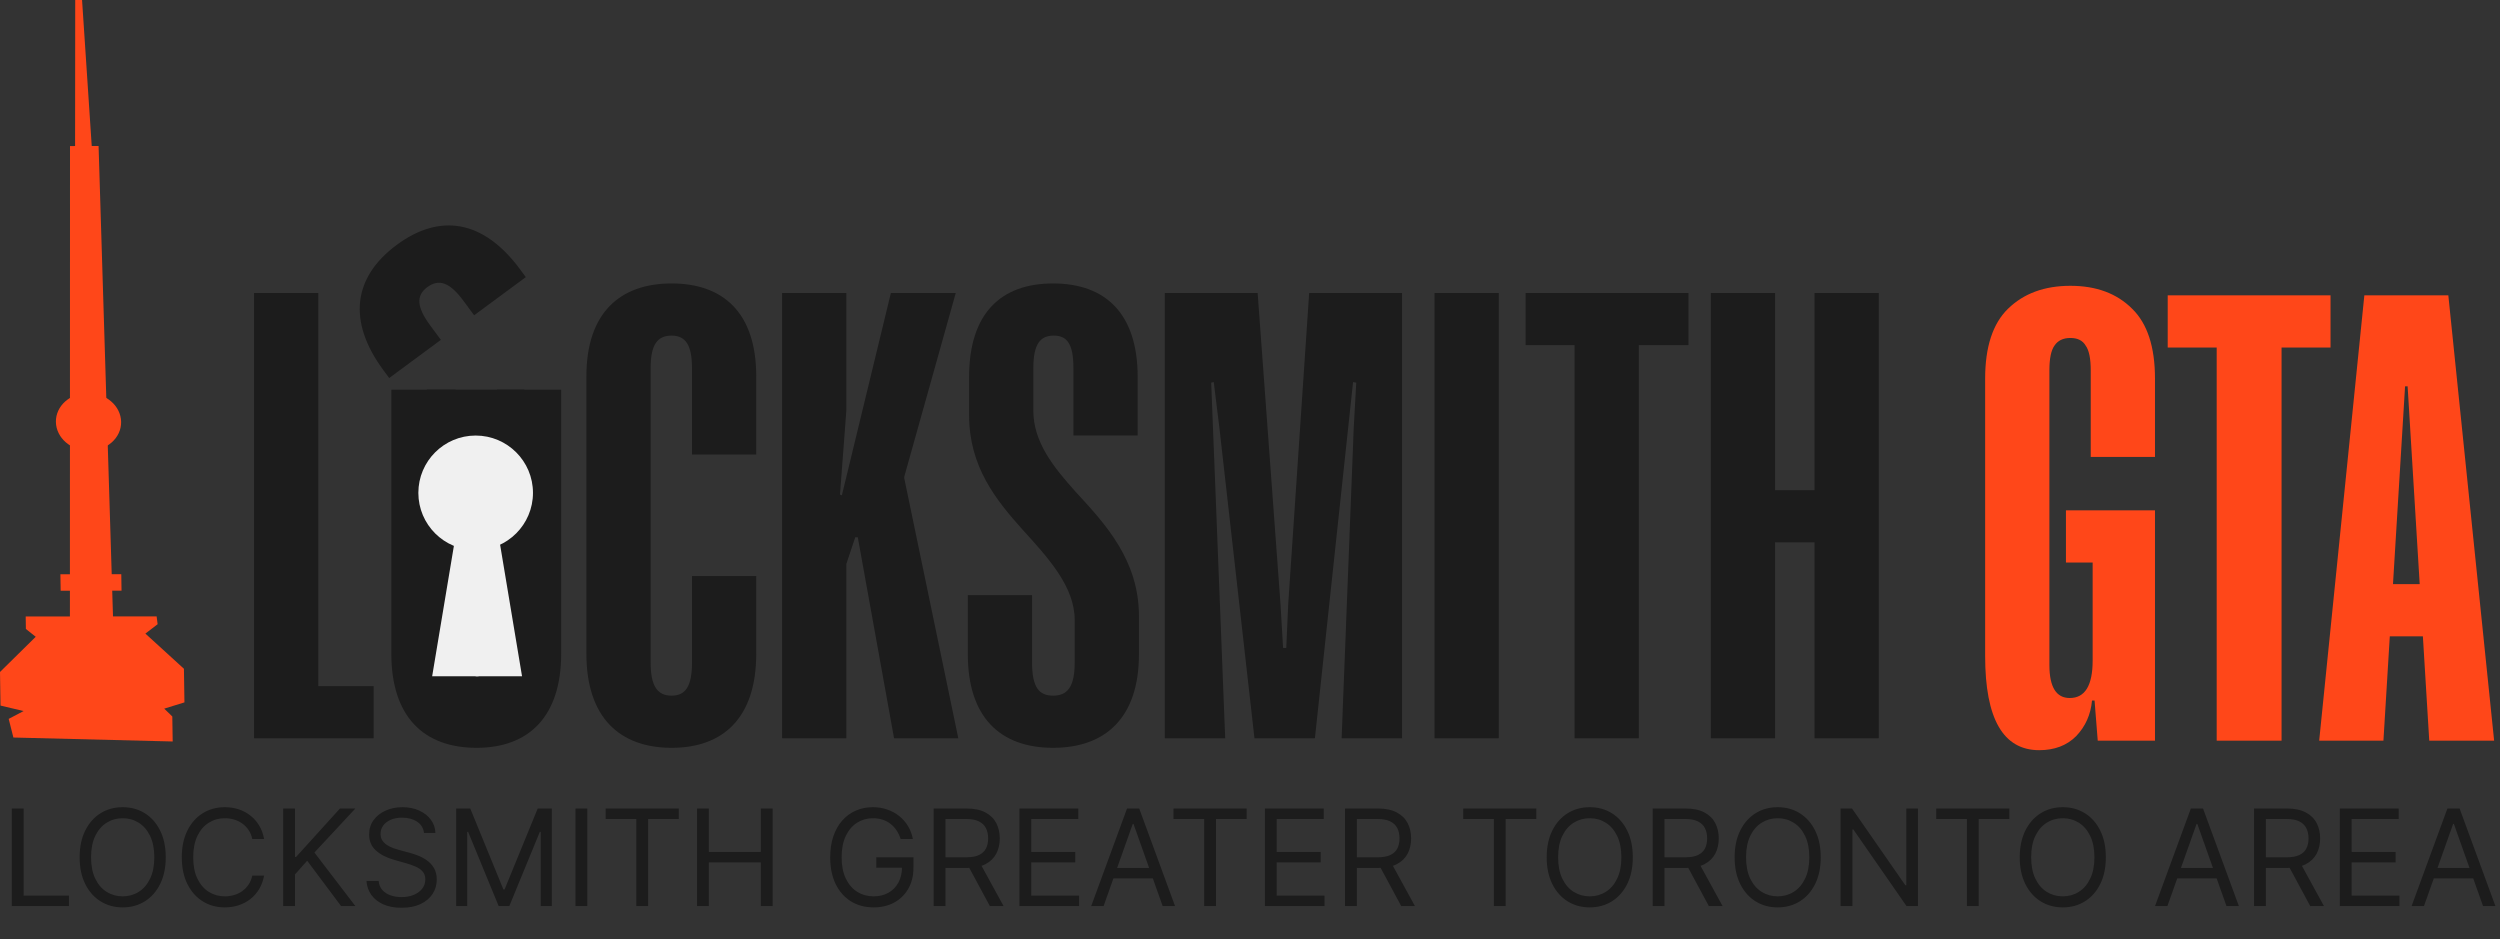 <?xml version="1.0" encoding="UTF-8"?> <svg xmlns="http://www.w3.org/2000/svg" width="1272" height="478" viewBox="0 0 1272 478" fill="none"><rect x="0" y="0" width="1272" height="478" fill="#333333" stroke="none"/> <path d="M6.814 375.251L87.864 377.266L87.669 364.538L83.558 360.561L93.845 357.373L93.585 340.269L73.973 322.377L80.201 317.601L79.688 313.624L13.072 313.653L13.171 320.018L18.18 323.992L0 341.899L0.262 359.003L12.008 361.782L4.418 365.765L6.814 375.251Z" fill="#FF4719"></path> <path d="M35.568 318.992L35.617 74.302L50.156 74.297L57.728 321.216L35.568 318.992Z" fill="#FF4719"></path> <path d="M30.733 292.177L61.709 292.166L61.837 300.546L30.862 300.557L30.733 292.177Z" fill="#FF4719"></path> <path d="M61.63 214.653C61.752 222.753 54.425 229.32 45.26 229.325C36.096 229.328 28.567 222.768 28.441 214.667C28.316 206.567 35.647 200 44.811 199.998C53.976 199.995 61.505 206.552 61.63 214.653Z" fill="#FF4719"></path> <path d="M38.195 81.831L38.274 0.003L41.749 0L47.654 89.13L38.195 81.831Z" fill="#FF4719"></path> <path fill-rule="evenodd" clip-rule="evenodd" d="M199.11 198.28V332.588C199.11 364.307 215.293 380.49 242.481 380.49C269.345 380.49 285.528 364.307 285.528 332.588V198.28H252.838V337.119C252.838 349.095 249.601 353.95 242.157 353.95C235.036 353.95 231.8 348.771 231.8 337.119V198.28H199.11ZM129.264 375.635V149.071H161.954V349.095H190.113V375.635H129.264ZM352.086 231.282V187.263C352.086 175.612 348.849 170.757 341.729 170.757C334.285 170.757 331.048 175.612 331.048 187.263V337.119C331.048 348.771 334.285 353.95 341.729 353.95C348.849 353.95 352.086 349.095 352.086 337.119V293.101H384.776V332.588C384.776 365.278 367.946 380.49 341.729 380.49C315.512 380.49 298.358 365.278 298.358 332.588V191.471C298.358 159.105 315.512 144.216 341.729 144.216C367.946 144.216 384.776 159.105 384.776 191.471V231.282H352.086ZM453.276 149.071H486.29L460.073 242.61V243.257L487.584 375.635H454.895L436.446 273.358H435.151L430.62 286.952V375.635H397.93V149.071H430.62V208.949L427.383 251.672L428.354 251.996L453.276 149.071ZM578.847 191.795V221.572H546.157V187.263C546.157 174.964 542.921 170.757 536.124 170.757C529.327 170.757 525.767 174.964 525.767 187.263V208.949C525.767 224.808 535.8 237.431 547.128 250.054C547.401 250.35 547.674 250.647 547.948 250.945C562.651 266.916 579.495 285.213 579.495 313.492V332.912C579.495 364.954 562.664 380.49 535.8 380.49C508.936 380.49 492.429 364.954 492.429 332.912V302.811H525.119V337.119C525.119 349.742 528.68 353.95 535.8 353.95C542.921 353.95 546.805 349.742 546.805 337.119V315.434C546.805 298.604 533.534 284.039 520.264 269.474C506.67 254.262 493.077 237.431 493.077 211.215V191.795C493.077 159.428 509.26 144.216 535.8 144.216C562.664 144.216 578.847 159.752 578.847 191.795ZM666.105 149.071H713.36V375.635H682.612L688.761 218.011L690.056 194.708L688.438 194.384L669.018 375.635H638.27L620.468 218.011L617.555 194.384L616.261 194.708L623.381 375.635H592.633V149.071H639.888L651.54 307.666L652.835 329.675H654.453L655.424 307.666L666.105 149.071ZM729.879 149.071H762.569V375.635H729.879V149.071ZM776.221 149.071H859.079V175.612H833.833V375.635H801.143V175.612H776.221V149.071ZM923.222 149.071H955.912V375.635H923.222V275.947H903.155V375.635H870.465V149.071H903.155V249.407H923.222V149.071Z" fill="#1C1C1C"></path> <path fill-rule="evenodd" clip-rule="evenodd" d="M201.885 124.577C223.753 108.423 245.933 111.756 264.587 137.009L267.532 140.997L241.238 160.42L235.793 153.048C228.87 143.676 223.382 141.694 217.394 146.117C211.667 150.348 211.948 156.176 218.871 165.548L224.316 172.92L198.022 192.343L195.077 188.355C176.615 163.363 179.757 140.923 201.885 124.577Z" fill="#1C1C1C"></path> <path d="M265.345 199.738H218.691L223.065 352.822L246.392 363.027L265.345 352.822V199.738Z" fill="#1C1C1C" stroke="#1C1C1C" stroke-width="2.916"></path> <path d="M221.607 342.616L236.187 255.14H242.018V342.616H221.607Z" fill="#F0F0F0" stroke="#F0F0F0" stroke-width="2.916"></path> <path d="M263.888 342.616L249.308 255.14H243.477V342.616H263.888Z" fill="#F0F0F0" stroke="#F0F0F0" stroke-width="2.916"></path> <circle cx="242.018" cy="250.766" r="29.159" fill="#F0F0F0"></circle> <path d="M1063.77 188.464C1063.77 182.423 1062.91 178.215 1061.18 175.842C1059.67 173.252 1057.08 171.958 1053.42 171.958C1049.75 171.958 1047.05 173.252 1045.32 175.842C1043.6 178.215 1042.73 182.423 1042.73 188.464V338.32C1042.73 349.541 1046.19 355.151 1053.09 355.151C1060.86 355.151 1064.74 348.785 1064.74 336.055V286.211H1051.15V259.67H1096.46V376.836H1067.33L1065.71 356.445H1064.42C1063.77 363.566 1061.08 369.608 1056.33 374.571C1051.58 379.318 1045.32 381.691 1037.56 381.691C1019.22 381.691 1010.04 365.724 1010.04 333.789V192.672C1010.04 176.489 1013.93 164.621 1021.7 157.069C1029.68 149.301 1040.25 145.417 1053.42 145.417C1066.58 145.417 1077.04 149.301 1084.81 157.069C1092.58 164.621 1096.46 176.489 1096.46 192.672V232.483H1063.77V188.464ZM1185.78 176.812H1160.86V376.836H1127.85V176.812H1102.93V150.272H1185.78V176.812ZM1269.01 376.836H1236L1232.76 323.755H1215.93L1212.69 376.836H1180L1202.98 150.272H1245.71L1269.01 376.836ZM1231.14 297.215L1224.99 196.556H1223.7L1217.55 297.215H1231.14Z" fill="#FF4719"></path> <path d="M6.009 461V411.375H12.018V455.669H35.086V461H6.009ZM84.329 436.188C84.329 441.422 83.384 445.945 81.494 449.757C79.604 453.569 77.011 456.509 73.716 458.577C70.421 460.645 66.657 461.678 62.425 461.678C58.192 461.678 54.428 460.645 51.133 458.577C47.838 456.509 45.245 453.569 43.355 449.757C41.465 445.945 40.52 441.422 40.52 436.188C40.52 430.954 41.465 426.431 43.355 422.618C45.245 418.806 47.838 415.866 51.133 413.799C54.428 411.731 58.192 410.697 62.425 410.697C66.657 410.697 70.421 411.731 73.716 413.799C77.011 415.866 79.604 418.806 81.494 422.618C83.384 426.431 84.329 430.954 84.329 436.188ZM78.514 436.188C78.514 431.891 77.795 428.264 76.357 425.308C74.936 422.352 73.005 420.115 70.566 418.596C68.143 417.078 65.429 416.318 62.425 416.318C59.42 416.318 56.698 417.078 54.259 418.596C51.836 420.115 49.905 422.352 48.468 425.308C47.046 428.264 46.335 431.891 46.335 436.188C46.335 440.485 47.046 444.111 48.468 447.067C49.905 450.023 51.836 452.261 54.259 453.779C56.698 455.298 59.42 456.057 62.425 456.057C65.429 456.057 68.143 455.298 70.566 453.779C73.005 452.261 74.936 450.023 76.357 447.067C77.795 444.111 78.514 440.485 78.514 436.188ZM134.366 426.883H128.356C128.001 425.155 127.379 423.636 126.491 422.328C125.618 421.019 124.552 419.921 123.292 419.032C122.048 418.128 120.667 417.449 119.149 416.997C117.63 416.545 116.047 416.318 114.399 416.318C111.395 416.318 108.673 417.078 106.234 418.596C103.811 420.115 101.88 422.352 100.443 425.308C99.021 428.264 98.31 431.891 98.31 436.188C98.31 440.485 99.021 444.111 100.443 447.067C101.88 450.023 103.811 452.261 106.234 453.779C108.673 455.298 111.395 456.057 114.399 456.057C116.047 456.057 117.63 455.831 119.149 455.378C120.667 454.926 122.048 454.256 123.292 453.367C124.552 452.463 125.618 451.356 126.491 450.048C127.379 448.723 128.001 447.205 128.356 445.492H134.366C133.913 448.028 133.089 450.298 131.894 452.301C130.699 454.304 129.212 456.008 127.436 457.414C125.659 458.803 123.664 459.861 121.451 460.588C119.254 461.315 116.903 461.678 114.399 461.678C110.167 461.678 106.403 460.645 103.108 458.577C99.812 456.509 97.22 453.569 95.33 449.757C93.44 445.945 92.495 441.422 92.495 436.188C92.495 430.954 93.44 426.431 95.33 422.618C97.22 418.806 99.812 415.866 103.108 413.799C106.403 411.731 110.167 410.697 114.399 410.697C116.903 410.697 119.254 411.06 121.451 411.787C123.664 412.514 125.659 413.58 127.436 414.986C129.212 416.375 130.699 418.071 131.894 420.074C133.089 422.061 133.913 424.331 134.366 426.883ZM144.076 461V411.375H150.085V435.994H150.667L172.959 411.375H180.81L159.971 433.765L180.81 461H173.541L156.288 437.932L150.085 444.911V461H144.076ZM215.726 423.782C215.436 421.326 214.256 419.42 212.189 418.063C210.121 416.706 207.585 416.028 204.58 416.028C202.383 416.028 200.461 416.383 198.813 417.094C197.182 417.805 195.906 418.782 194.985 420.026C194.08 421.27 193.628 422.683 193.628 424.266C193.628 425.591 193.943 426.73 194.573 427.683C195.219 428.62 196.043 429.403 197.044 430.033C198.046 430.647 199.096 431.156 200.194 431.56C201.293 431.947 202.303 432.262 203.223 432.505L208.263 433.862C209.556 434.201 210.993 434.669 212.576 435.267C214.176 435.865 215.702 436.68 217.156 437.714C218.626 438.732 219.838 440.04 220.791 441.64C221.744 443.239 222.22 445.202 222.22 447.528C222.22 450.209 221.518 452.632 220.112 454.797C218.723 456.962 216.688 458.682 214.006 459.958C211.341 461.234 208.102 461.872 204.289 461.872C200.736 461.872 197.658 461.299 195.058 460.152C192.473 459.005 190.438 457.406 188.951 455.354C187.481 453.303 186.649 450.92 186.456 448.206H192.659C192.82 450.08 193.45 451.631 194.549 452.858C195.663 454.07 197.069 454.975 198.765 455.572C200.477 456.154 202.319 456.445 204.289 456.445C206.583 456.445 208.643 456.073 210.468 455.33C212.294 454.571 213.739 453.521 214.806 452.18C215.872 450.823 216.405 449.24 216.405 447.431C216.405 445.783 215.944 444.442 215.024 443.408C214.103 442.375 212.891 441.535 211.389 440.888C209.887 440.242 208.263 439.677 206.519 439.192L200.413 437.448C196.536 436.333 193.466 434.742 191.205 432.674C188.943 430.607 187.813 427.901 187.813 424.557C187.813 421.778 188.564 419.355 190.066 417.288C191.584 415.204 193.62 413.589 196.172 412.442C198.741 411.279 201.608 410.697 204.774 410.697C207.973 410.697 210.816 411.27 213.303 412.417C215.791 413.548 217.762 415.099 219.216 417.07C220.686 419.04 221.461 421.278 221.542 423.782H215.726ZM232.1 411.375H239.273L256.137 452.568H256.719L273.583 411.375H280.756V461H275.134V423.297H274.649L259.142 461H253.714L238.206 423.297H237.722V461H232.1V411.375ZM298.814 411.375V461H292.804V411.375H298.814ZM308.149 416.706V411.375H345.367V416.706H329.762V461H323.753V416.706H308.149ZM354.641 461V411.375H360.65V433.474H387.11V411.375H393.12V461H387.11V438.805H360.65V461H354.641ZM458.264 426.883C457.731 425.252 457.028 423.79 456.156 422.497C455.3 421.189 454.274 420.074 453.079 419.153C451.899 418.233 450.559 417.53 449.056 417.045C447.554 416.561 445.906 416.318 444.113 416.318C441.173 416.318 438.5 417.078 436.093 418.596C433.686 420.115 431.772 422.352 430.35 425.308C428.929 428.264 428.218 431.891 428.218 436.188C428.218 440.485 428.937 444.111 430.374 447.067C431.812 450.023 433.759 452.261 436.214 453.779C438.669 455.298 441.432 456.057 444.501 456.057C447.344 456.057 449.848 455.451 452.012 454.24C454.193 453.012 455.889 451.283 457.101 449.054C458.329 446.809 458.942 444.168 458.942 441.131L460.784 441.518H445.858V436.188H464.758V441.518C464.758 445.605 463.886 449.159 462.141 452.18C460.412 455.201 458.022 457.543 454.969 459.207C451.932 460.855 448.443 461.678 444.501 461.678C440.107 461.678 436.246 460.645 432.919 458.577C429.607 456.509 427.023 453.569 425.165 449.757C423.323 445.945 422.403 441.422 422.403 436.188C422.403 432.262 422.928 428.733 423.978 425.599C425.044 422.449 426.546 419.767 428.484 417.554C430.423 415.341 432.717 413.645 435.366 412.466C438.015 411.287 440.931 410.697 444.113 410.697C446.73 410.697 449.169 411.093 451.431 411.884C453.709 412.66 455.736 413.766 457.513 415.204C459.306 416.625 460.8 418.33 461.996 420.317C463.191 422.287 464.015 424.476 464.467 426.883H458.264ZM475.05 461V411.375H491.818C495.694 411.375 498.877 412.038 501.364 413.362C503.852 414.671 505.694 416.472 506.889 418.766C508.084 421.06 508.682 423.668 508.682 426.592C508.682 429.516 508.084 432.109 506.889 434.37C505.694 436.632 503.86 438.409 501.389 439.701C498.917 440.977 495.759 441.615 491.914 441.615H478.345V436.188H491.721C494.37 436.188 496.502 435.8 498.118 435.025C499.749 434.249 500.928 433.151 501.655 431.729C502.398 430.292 502.77 428.579 502.77 426.592C502.77 424.605 502.398 422.869 501.655 421.383C500.912 419.897 499.725 418.75 498.093 417.942C496.462 417.118 494.305 416.706 491.624 416.706H481.059V461H475.05ZM498.408 438.708L510.621 461H503.642L491.624 438.708H498.408ZM518.696 461V411.375H548.645V416.706H524.705V433.474H547.094V438.805H524.705V455.669H549.032V461H518.696ZM561.511 461H555.211L573.433 411.375H579.636L597.857 461H591.557L576.728 419.226H576.34L561.511 461ZM563.837 441.615H589.231V446.946H563.837V441.615ZM597.076 416.706V411.375H634.294V416.706H618.69V461H612.681V416.706H597.076ZM643.569 461V411.375H673.518V416.706H649.578V433.474H671.967V438.805H649.578V455.669H673.906V461H643.569ZM684.349 461V411.375H701.117C704.994 411.375 708.176 412.038 710.664 413.362C713.151 414.671 714.993 416.472 716.188 418.766C717.384 421.06 717.981 423.668 717.981 426.592C717.981 429.516 717.384 432.109 716.188 434.37C714.993 436.632 713.159 438.409 710.688 439.701C708.216 440.977 705.058 441.615 701.214 441.615H687.644V436.188H701.02C703.669 436.188 705.801 435.8 707.417 435.025C709.048 434.249 710.227 433.151 710.954 431.729C711.697 430.292 712.069 428.579 712.069 426.592C712.069 424.605 711.697 422.869 710.954 421.383C710.211 419.897 709.024 418.75 707.392 417.942C705.761 417.118 703.604 416.706 700.923 416.706H690.358V461H684.349ZM707.707 438.708L719.92 461H712.941L700.923 438.708H707.707ZM744.472 416.706V411.375H781.69V416.706H766.085V461H760.076V416.706H744.472ZM830.769 436.188C830.769 441.422 829.824 445.945 827.934 449.757C826.044 453.569 823.452 456.509 820.156 458.577C816.861 460.645 813.097 461.678 808.865 461.678C804.632 461.678 800.869 460.645 797.573 458.577C794.278 456.509 791.685 453.569 789.795 449.757C787.905 445.945 786.96 441.422 786.96 436.188C786.96 430.954 787.905 426.431 789.795 422.618C791.685 418.806 794.278 415.866 797.573 413.799C800.869 411.731 804.632 410.697 808.865 410.697C813.097 410.697 816.861 411.731 820.156 413.799C823.452 415.866 826.044 418.806 827.934 422.618C829.824 426.431 830.769 430.954 830.769 436.188ZM824.954 436.188C824.954 431.891 824.235 428.264 822.797 425.308C821.376 422.352 819.446 420.115 817.006 418.596C814.583 417.078 811.869 416.318 808.865 416.318C805.86 416.318 803.138 417.078 800.699 418.596C798.276 420.115 796.346 422.352 794.908 425.308C793.486 428.264 792.776 431.891 792.776 436.188C792.776 440.485 793.486 444.111 794.908 447.067C796.346 450.023 798.276 452.261 800.699 453.779C803.138 455.298 805.86 456.057 808.865 456.057C811.869 456.057 814.583 455.298 817.006 453.779C819.446 452.261 821.376 450.023 822.797 447.067C824.235 444.111 824.954 440.485 824.954 436.188ZM840.874 461V411.375H857.641C861.518 411.375 864.701 412.038 867.188 413.362C869.676 414.671 871.517 416.472 872.713 418.766C873.908 421.06 874.506 423.668 874.506 426.592C874.506 429.516 873.908 432.109 872.713 434.37C871.517 436.632 869.684 438.409 867.212 439.701C864.741 440.977 861.583 441.615 857.738 441.615H844.169V436.188H857.544C860.194 436.188 862.326 435.8 863.941 435.025C865.573 434.249 866.752 433.151 867.479 431.729C868.222 430.292 868.594 428.579 868.594 426.592C868.594 424.605 868.222 422.869 867.479 421.383C866.736 419.897 865.549 418.75 863.917 417.942C862.286 417.118 860.129 416.706 857.447 416.706H846.883V461H840.874ZM864.232 438.708L876.444 461H869.466L857.447 438.708H864.232ZM926.39 436.188C926.39 441.422 925.445 445.945 923.555 449.757C921.665 453.569 919.072 456.509 915.777 458.577C912.482 460.645 908.718 461.678 904.485 461.678C900.253 461.678 896.489 460.645 893.194 458.577C889.898 456.509 887.306 453.569 885.416 449.757C883.526 445.945 882.581 441.422 882.581 436.188C882.581 430.954 883.526 426.431 885.416 422.618C887.306 418.806 889.898 415.866 893.194 413.799C896.489 411.731 900.253 410.697 904.485 410.697C908.718 410.697 912.482 411.731 915.777 413.799C919.072 415.866 921.665 418.806 923.555 422.618C925.445 426.431 926.39 430.954 926.39 436.188ZM920.575 436.188C920.575 431.891 919.856 428.264 918.418 425.308C916.997 422.352 915.066 420.115 912.627 418.596C910.204 417.078 907.49 416.318 904.485 416.318C901.481 416.318 898.759 417.078 896.32 418.596C893.897 420.115 891.966 422.352 890.528 425.308C889.107 428.264 888.396 431.891 888.396 436.188C888.396 440.485 889.107 444.111 890.528 447.067C891.966 450.023 893.897 452.261 896.32 453.779C898.759 455.298 901.481 456.057 904.485 456.057C907.49 456.057 910.204 455.298 912.627 453.779C915.066 452.261 916.997 450.023 918.418 447.067C919.856 444.111 920.575 440.485 920.575 436.188ZM975.845 411.375V461H970.03L942.988 422.037H942.503V461H936.494V411.375H942.31L969.448 450.435H969.933V411.375H975.845ZM985.156 416.706V411.375H1022.37V416.706H1006.77V461H1000.76V416.706H985.156ZM1071.45 436.188C1071.45 441.422 1070.51 445.945 1068.62 449.757C1066.73 453.569 1064.14 456.509 1060.84 458.577C1057.54 460.645 1053.78 461.678 1049.55 461.678C1045.32 461.678 1041.55 460.645 1038.26 458.577C1034.96 456.509 1032.37 453.569 1030.48 449.757C1028.59 445.945 1027.64 441.422 1027.64 436.188C1027.64 430.954 1028.59 426.431 1030.48 422.618C1032.37 418.806 1034.96 415.866 1038.26 413.799C1041.55 411.731 1045.32 410.697 1049.55 410.697C1053.78 410.697 1057.54 411.731 1060.84 413.799C1064.14 415.866 1066.73 418.806 1068.62 422.618C1070.51 426.431 1071.45 430.954 1071.45 436.188ZM1065.64 436.188C1065.64 431.891 1064.92 428.264 1063.48 425.308C1062.06 422.352 1060.13 420.115 1057.69 418.596C1055.27 417.078 1052.55 416.318 1049.55 416.318C1046.54 416.318 1043.82 417.078 1041.38 418.596C1038.96 420.115 1037.03 422.352 1035.59 425.308C1034.17 428.264 1033.46 431.891 1033.46 436.188C1033.46 440.485 1034.17 444.111 1035.59 447.067C1037.03 450.023 1038.96 452.261 1041.38 453.779C1043.82 455.298 1046.54 456.057 1049.55 456.057C1052.55 456.057 1055.27 455.298 1057.69 453.779C1060.13 452.261 1062.06 450.023 1063.48 447.067C1064.92 444.111 1065.64 440.485 1065.64 436.188ZM1102.78 461H1096.48L1114.71 411.375H1120.91L1139.13 461H1132.83L1118 419.226H1117.61L1102.78 461ZM1105.11 441.615H1130.5V446.946H1105.11V441.615ZM1146.86 461V411.375H1163.63C1167.5 411.375 1170.69 412.038 1173.17 413.362C1175.66 414.671 1177.5 416.472 1178.7 418.766C1179.89 421.06 1180.49 423.668 1180.49 426.592C1180.49 429.516 1179.89 432.109 1178.7 434.37C1177.5 436.632 1175.67 438.409 1173.2 439.701C1170.73 440.977 1167.57 441.615 1163.72 441.615H1150.15V436.188H1163.53C1166.18 436.188 1168.31 435.8 1169.93 435.025C1171.56 434.249 1172.74 433.151 1173.46 431.729C1174.21 430.292 1174.58 428.579 1174.58 426.592C1174.58 424.605 1174.21 422.869 1173.46 421.383C1172.72 419.897 1171.53 418.75 1169.9 417.942C1168.27 417.118 1166.11 416.706 1163.43 416.706H1152.87V461H1146.86ZM1170.22 438.708L1182.43 461H1175.45L1163.43 438.708H1170.22ZM1190.51 461V411.375H1220.45V416.706H1196.51V433.474H1218.9V438.805H1196.51V455.669H1220.84V461H1190.51ZM1233.32 461H1227.02L1245.24 411.375H1251.45L1269.67 461H1263.37L1248.54 419.226H1248.15L1233.32 461ZM1235.65 441.615H1261.04V446.946H1235.65V441.615Z" fill="#1C1C1C"></path> </svg> 
